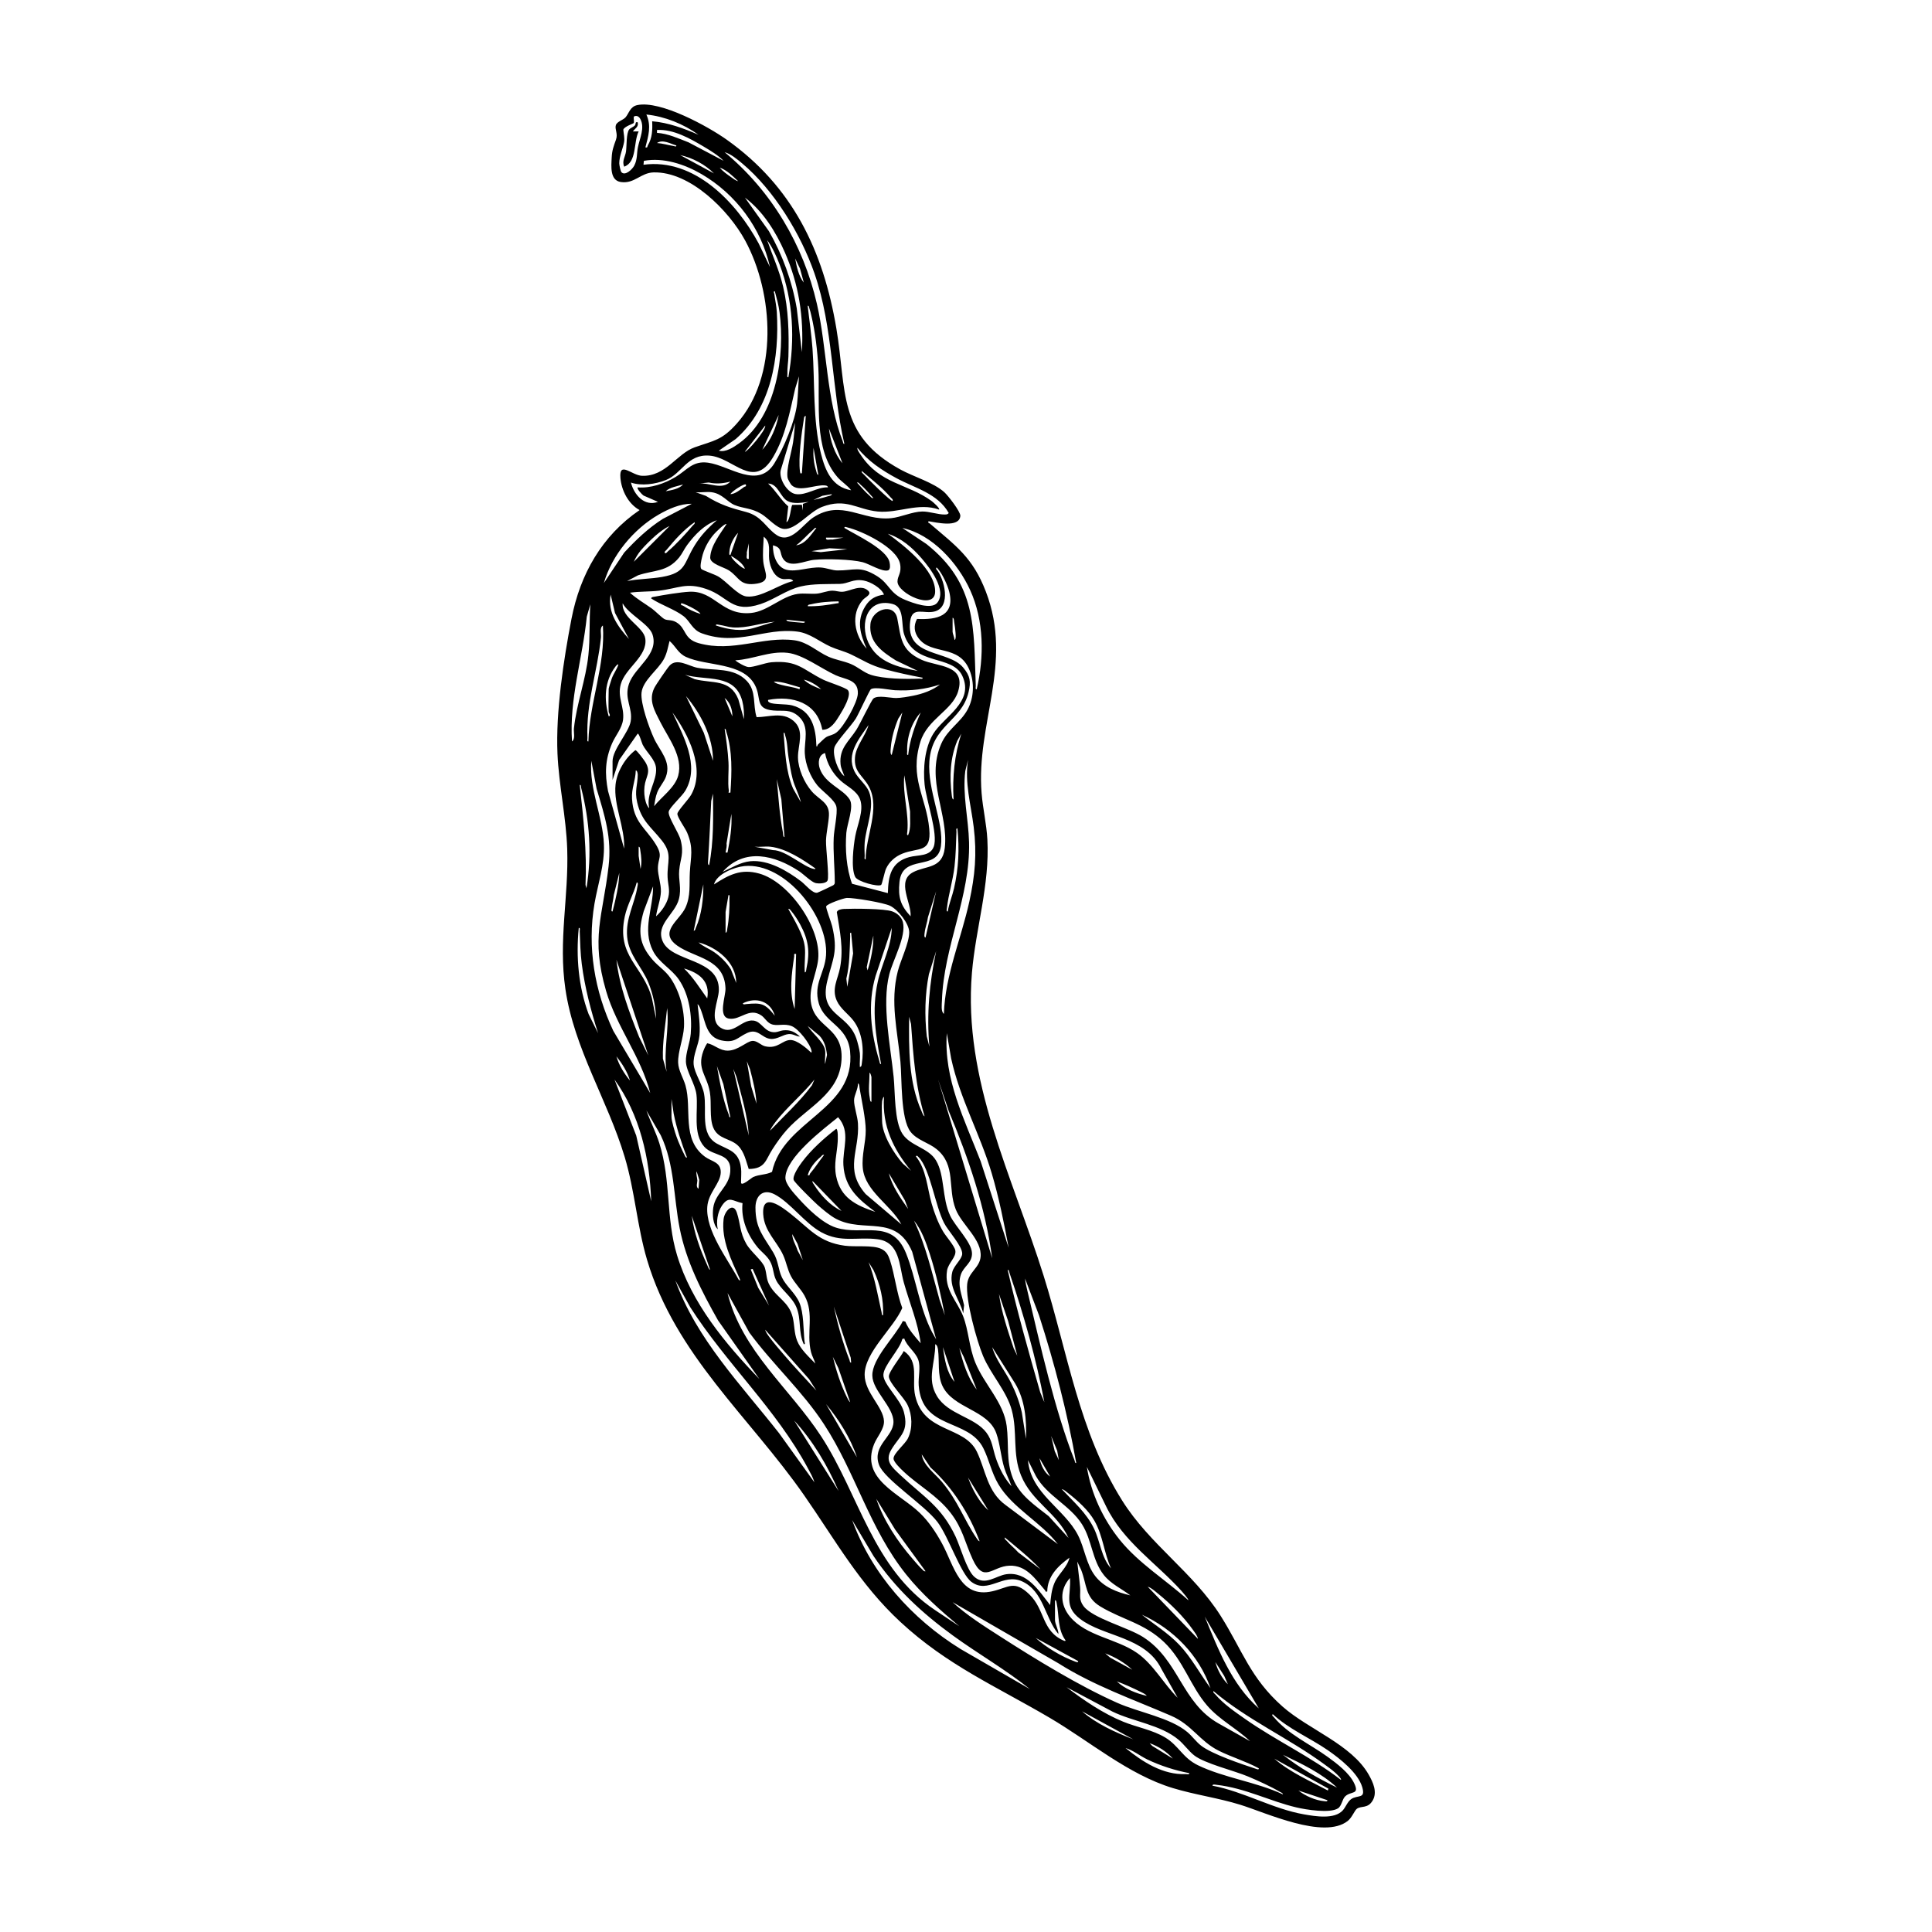 <?xml version="1.0" encoding="UTF-8"?>
<svg id="Layer_1" data-name="Layer 1" xmlns="http://www.w3.org/2000/svg" viewBox="0 0 2000 2000">
  <path d="M961.13,539.55c-.62,2.32.55,1.67,1.27,2.29,27.17,23.26,44.6,35.19,58.21,70.72,28.52,74.44-10.29,136.57-4.47,208.47,1.29,15.99,5.12,31.97,5.98,48.02,2.55,47.42-12.09,91.73-15.98,138-9.35,111.11,42.11,211.14,74.26,313.72,24.68,78.75,36.56,161.49,81.32,232.68,28.67,45.6,73.46,74.3,101.83,119.17,22.43,35.48,30.71,64.43,64.06,93.94,26.85,23.76,71.54,39.23,89.33,70.67,4.48,7.91,9.12,17.96,4.04,26.66s-11.89,5.17-16.41,8.59c-2.33,1.76-5.03,9.13-9.42,12.58-24.8,19.47-84.57-8.54-111.25-16.79-23-7.11-46.99-10.32-69.76-17.24-46.13-14-86.03-48.38-127.33-72.67-55.67-32.74-106.03-54.26-154.69-99.31-42.34-39.21-67.42-84.8-99.76-131.24-56.49-81.1-133.1-144.96-162.49-243.51-10.37-34.8-12.63-71.51-23.24-106.76-17.77-59.04-52.24-111.76-61.33-173.67-7.43-50.57,3.5-95.21,1.88-144.88-1.09-33.16-8.64-65.84-10.08-98.92-1.87-42.8,6.32-97.24,14.52-139.56,8.91-45.94,31.43-85.87,70.5-112.48-11.64-6.3-18.72-20.2-19.85-33.12-1.61-18.29,11.81-2.69,22.43-2.35,24.61.78,35.92-22.95,54.47-29.5,20.24-7.14,28-7.18,43.49-24.51,43.57-48.76,38.35-135.06,8.66-189.69-16.83-30.95-56.79-71.34-94.68-70.39-13.4.33-19.78,11.99-33.91,9.97-11.53-1.65-9.93-16.4-9.51-25.32.35-7.61,2.07-11.85,4.45-18.55,2.26-6.37-1.52-10.82-.11-15.09,1.2-3.66,7.61-5.23,10.01-8.02,3.63-4.21,4.58-11.14,12.3-12.7,24.03-4.88,72.87,21.93,92.59,35.96,67.95,48.33,99.81,114.64,113.39,195.61,10.79,64.3.8,109.91,66.27,145.73,13.81,7.56,34.19,13.35,45.49,23.51,3.73,3.35,16.79,20.11,16.52,24.4-.79,12.8-25.25,6.8-32.99,5.58ZM723.12,139.53c-15.48-11.17-34.94-19.04-54-20.98,5.33,11.92,2.11,22.11-1,33.98,2.67.56,1.72-.67,2.49-1.96,4.63-7.85,4.94-16.13,4.51-25.03,16.78,1.38,32.71,7.38,48,13.99ZM643.35,178.3c3.91,4.08,11.27-3.09,13.21-6.82,3.46-6.64,2.46-12.57,3.83-19.17,1.92-9.26,7.29-20,2.52-29.06-1.43-2.71-3.92-4.11-6.69-2.61-.63,1.82.58,5.37-.26,6.74-.4.65-9.81,3.64-10.71,6.86.3,4.24,1.52,8.4.81,12.73-1.01,6.17-5.04,14.83-5.01,22.06,0,1.75,1.3,8.21,2.3,9.26ZM749.12,166.53c-5.77-5.84-13.62-10.6-20.69-14.8-14.25-8.45-31.35-18.14-48.31-17.19v2.99c11.51.78,22.11,5.77,32.68,9.83l36.33,19.16ZM700.11,150.56c-6.02-1.73-14.08-6.6-19.99-2.51,5.76.36,11.3,2.17,16.96,3.04,1.05.16,3.26,1.34,3.03-.53ZM874.11,459.54c-13.55-58.27-11.28-119.57-30.97-176.51-14.01-40.5-41.94-86.43-75-114-5.12-4.27-11.63-9.74-18.01-11.48,48.44,40.05,81.41,95.73,95.51,156.98,10.53,45.74,9.75,99.22,26.75,142.26.42,1.06.29,2.98,1.73,2.74ZM739.12,179.53c-9.02-9.23-22.46-16.29-34.99-18.98l34.99,18.98ZM797.11,276.54c-9.03-40.43-35.39-75.65-71.07-96.41-17.41-10.13-39.35-17.38-59.48-13.64l-.43,4.06c52.7-7.15,96.27,38.94,119.17,81.33l11.82,24.67ZM764.12,187.53c-5.53-5.19-11.7-11.48-19-13.98,3.01,3.74,7.73,7.1,11.68,9.81,2.18,1.49,4.72,3.72,7.32,4.17ZM830.11,364.54c2.08-36.48-3.14-70.35-17.81-103.67-9.3-21.11-22.59-42.42-41.17-56.32l24.8,34.69c14.21,24.72,24.08,51.93,28.88,80.12l5.3,45.18ZM816.11,390.54c6.99-39.06,5.16-79.27-8.97-116.51-3.26-8.59-7.59-18.2-13.01-25.48,5.52,16,12.6,31.42,16.5,47.99,5.66,24.03,6.18,47.9,5.53,72.55-.16,5.92-1.31,11.48-1.04,17.97.05,1.22-.75,3.72.99,3.49ZM832.11,292.54l-3.97-14.52-5.01-10.48c1.53,8.29,3.65,18.47,8.98,24.99ZM744.13,466.53c7.11,1.95,15.2-3.48,20.9-7.58,39.04-28.04,47.73-91.48,41.96-135.78-.96-7.35-2.97-14.5-4.88-21.62-1.91-.22-.65,1.95-.51,3.01.76,5.95,2.22,12.48,2.56,18.44,2.73,46.8-5.69,99.39-42.57,131.51l-17.46,12.02ZM881.12,507.53c-3.95-5.24-9.71-8.52-14.03-13.46-25.37-29.04-18.05-77.08-19.93-113.07-.92-17.63-3.23-37.48-7.35-54.65-.57-2.39-1.08-4.76-1.94-7.08-.39-1.05-.34-2.97-1.74-2.73,1.62,14.78,3.91,29.66,4.98,44.5,2.53,35.17.15,74.15,8.69,108.31,4.39,17.55,11.36,34.84,31.32,38.17ZM660.13,504.55c13.37,1.02,27.52-3.83,38.91-10.59,12.22-7.26,17.92-17.29,34.14-14.96,22.3,3.2,51.6,28.01,68.48.58,9.69-15.73,21.36-43.49,23.46-61.54,1.09-9.39,1.13-19.07,2-28.49l-3.92,12.57c-5.62,24.24-10.07,49.41-22.9,71.1-20.45,34.58-40.81.45-65.79-1.55-23.17-1.85-28.24,18.66-45.4,25.35-10.76,4.2-24.93,6.29-35.97,2.53,3.16,12.48,13.81,25.16,27.99,19.98l-14.95-6.53c-1.36-.84-7.39-7.22-6.04-8.45ZM789.13,465.54c8.94-9.48,14.57-23.33,16.98-35.99l-16.98,35.99ZM830.12,489.54l4-58.99c-1.94.41-1.75,2.01-2,3.49-2.38,14.69-5.82,39.76-4,54.02.19,1.46.76,3.1,2,1.48ZM819.46,502.21c-1.08-1.06-3.79-5.9-4.11-7.39-1.8-8.52,4.17-27.19,5.63-36.92,1-6.7,1.51-13.61,2.13-20.35l-14.54,47.94c-3.3,8.93,6.06,24.56,15.11,25.98,10.88,1.71,22.25-7.52,33.44-6.94-.36-1.77-2-1.92-3.49-2.05-9.68-.89-26.38,7.32-34.17-.27ZM771.13,467.54c1.39,1.44,22.14-22.36,20.98-27l-20.98,27ZM872.11,479.54l-13.98-35.99c1.41,12.38,5.76,26.45,13.98,35.99ZM847.11,491.54l-4.98-27.99c-.48,8.22.26,15.91,2.73,23.76.38,1.21.75,4.23,2.25,4.23ZM736.62,509.54c-5.05-.68-11.3.49-16.5,0l10.68,3.82c14.36,8.99,25.46,12.48,41.38,16.62,16.76,4.36,20.65,16.61,31.99,24.01,14.55,9.49,26.94-11.26,37.64-18.26,29.56-19.33,50.71,3.74,80.69.69,10.22-1.04,21.92-6.74,32.18-6.91,7.18-.12,16.36,3.17,22.95,3.11,1.84-.02,3.29.15,4.48-1.58-11.49-20.28-34.74-25.63-54-35.98-15.14-8.14-29.77-17.92-40.48-31.52-.61,1.91,2.04,5.3,3.09,6.91,20.25,31.02,48.4,29.8,73.74,48.26,1.3.95,8.9,7.58,7.67,8.82-21.34-7.7-42.49,4.06-63.49,2-21.6-2.13-32.74-14.38-57.77-4.75-13.14,5.05-26.98,23.7-39.22,22.79-7.68-.57-16.43-11.29-23.51-15.54-10.59-6.36-18.62-5.45-27.76-9.24-7.42-3.08-12.63-11.75-23.76-13.24ZM924.11,518.54c.44-1.88-1.04-2.38-1.99-3.5-8.35-9.93-20.15-19.01-29.99-27.5-.44,1.88,1.04,2.38,1.99,3.5,1.94,2.31,28.64,29.02,29.99,27.5ZM756.12,498.55c-7.65,1.97-14.64,2.62-22.45.94l-10.54,1.04c11.07-1.31,24,7.26,32.99-1.98ZM904.12,515.53c-4.33-4.66-8.63-9.89-13.5-13.99-1.12-.95-1.63-2.42-3.5-1.99,4.33,4.66,8.63,9.89,13.5,13.99,1.12.95,1.63,2.42,3.5,1.99ZM837.12,519.55c-6.88.78-15.27,2.51-21.69-.81-7.88-4.08-9.79-17.93-20.3-18.19,7.88,7.17,12.93,16.75,20.86,23.66l-1.85,16.33c4.02-1.75,4.45-16.78,6.12-17.87l9.87-.13.98,6,.06-6.95,5.95-2.03ZM707.12,501.55c-5.71,1.7-13.73,2.87-18,6.98,6.05-1.17,13.67-2.21,18-6.98ZM772.12,501.55c-1.6-1.35-14.8,7.22-15.99,9.99,4.81-.12,10.19-4.52,14.11-7.41,1.13-.83,2.49.01,1.89-2.58ZM861.12,511.55l-9.8,1.69-9.19,4.29c4.87-1.11,10.01-2.21,14.76-3.73,1.21-.39,4.22-.75,4.23-2.25ZM716.12,521.55c-11.8-.29-24.22,5.38-34.3,11.18-25.9,14.91-48.39,42.03-56.69,70.8l21.02-31.46c12.05-13.04,24.92-25.4,40.05-34.95l29.91-15.57ZM742.12,538.55c-12.89,4.51-22.89,14.98-30.81,25.68-2.99,4.03-5.02,8.86-8.21,12.79-12.38,15.29-25.83,12.9-42.51,18.49l-11.46,6.02c11.9-2.38,24.28-2.2,36.2-4.28,25.18-4.4,22.24-13.79,33.62-32.38,6.47-10.57,13.85-18.23,23.17-26.32ZM688.13,572.54c1.88.43,2.37-1.06,3.5-1.99,7.87-6.52,18.81-18.54,25.5-26.5.94-1.12,2.43-1.63,1.99-3.5-10.99,7.54-20.54,18.21-28.99,28.5-.93,1.13-2.43,1.62-1.99,3.5ZM752.12,542.55c-1.53-1.39-11.68,8.9-13.03,10.46-6.06,7.02-10.49,15.39-12.51,24.49-.6,2.72-2.36,9.77-.49,11.57,1.43,1.38,13.66,5.52,17.33,7.66,8.9,5.19,20.39,19.68,29.29,20.73,15.05,1.78,33.88-12.83,48.4-15.93-1.82-3.44-7.04-1.59-10.41-2.08-9.12-1.31-13.62-12.36-14.47-20.53-.89-8.67,2.33-16.9-5.63-23.37-.38,8.3-1.22,17.17-.48,25.48,1.07,12.04,9.8,21.68-9.52,23.5-15.09,1.42-15.62-7.15-25.97-14.01-5.19-3.44-19.68-6.75-19.43-13.35.45-12.25,10.58-24.76,16.91-34.62ZM693.12,544.55c-5.01,2.23-10.41,6.38-14.53,9.96-4.49,3.91-11.73,11.01-15.45,15.55-2.55,3.11-5.47,7.72-7.01,11.48l36.99-36.99ZM919.12,552.55c16.5,11.95,49.91,37.98,48.93,60.42-.84,19.29-38.85,1.38-38.97-10.91-.06-5.99,4.61-8.81,2.6-18.58-3.45-16.75-39.29-33.85-54.51-37.5-1.01-.24-3.27-1.32-3.04.54,11.38,7.07,44.19,21.96,46.76,35.74.45,2.43,1.14,6.86-1.4,8.13-6.08,2.03-19.64-6.66-26.34-8.38-11.99-3.08-38.03-3.65-50.51-2.47-9.53.9-25.14,9.23-31.96-1.06-3.94-5.95-.53-11.64-10.54-13.95-.25,9.62,3.59,22.75,14.18,25.32,10.36,2.51,23.37-3.12,35.36-2.36,5.64.36,12.06,2.98,16.96,3.04,17.7.19,23.36-5.27,41.19,5.81,13.22,8.22,12.66,17.82,29.32,24.68,7.68,3.16,26.99,10.36,33.01,3.04,10.55-12.82-7.65-36.28-16.06-46-9.54-11.04-20.8-20.91-34.97-25.52ZM845.12,546.55c-1.88-.44-2.38,1.04-3.5,1.99-5.93,4.99-11.1,11.38-17.5,15.99,9.83-1.4,15.29-10.9,21-17.98ZM1011.11,713.54c7.78-33.57,7.66-70.89-6.81-102.67-12.78-28.05-39.08-57.57-70.17-64.32l24.89,16.59c52.23,41.42,48.83,86.23,51.1,146.91.05,1.21-.75,3.72.99,3.48ZM756.11,574.54l8-22.99c-4.77,4.71-8.64,12.75-9.02,19.47-.06,1.09-.65,3.78,1.02,3.52ZM873.12,556.54h-18c-.82,3.67,4.44,1.44,6.55,2.05l11.45-2.05ZM775.12,578.54v-16l-2.05,9.45c.61,2.11-1.62,7.37,2.05,6.55ZM877.12,568.55l-18.49-1-18.5,2.98,9.53,1.05,27.45-3.03ZM771.12,588.53c-2.76-6.09-8.69-9.53-13.99-12.99-1.56,1.75,12.33,14.37,13.99,12.99ZM949.29,640.72c20.56,1.08,39.59-3.11,33.34-28.18-1.71-6.86-6.95-18.1-11.53-23.47-.74-.87-2.24-2.89-1.96-.04,8.67,10.08,15.69,38.97-1.18,43.84-11.37,3.28-23.62-5.83-25.74,10.26-4.98,37.75,39.28,29.27,54.89,47.94,7.3,8.73,8.11,14.57,5.53,25.49-7.17,30.33-37.78,33.99-40.55,71.45-2.22,30.05,15.28,63.72,11.95,87.95-3.68,26.82-39.95,7.16-42.9,37.1-1.54,15.65.91,24.08,11.49,35.49,1.19-13.82-14.94-36.19,2.44-45.55,13.28-7.15,30.39-3.28,32.94-25.06,4.18-35.57-20.08-69.98-3.75-107.75,6.66-15.4,19.9-21.88,27.37-35.63,6.62-12.18,7.27-28.11,1.96-41-11.06-26.86-39.03-15.07-52.45-32.55-4.86-6.33-5.61-13.15-1.86-20.3ZM915.12,615.54c-2.72-6.83-13.9-13.24-20.95-14.54-11.04-2.04-15.94,3.24-24.65,3.45-12.66.3-27.9-.35-40.4,2.59-14.89,3.51-27.61,13.61-41.73,18.27-29.99,9.89-32.76-7.5-56-15.52-21.2-7.32-29.28-.53-49.77,1.75-9.77,1.09-19.75.62-29.49,2.02,6.93,6.4,15.29,11.09,22.91,16.58,3.21,2.31,10.5,9.74,13.1,10.9,3.36,1.5,7.03.25,11.91,3.09,10.78,6.27,7.17,17.23,23.3,21.7,35.56,9.88,66.43-7.43,99.02-3.02,13.79,1.87,23.44,11.68,35.07,16.93,7.33,3.31,15.96,4.51,23.37,7.63s13.44,8.89,20.77,11.23c13.27,4.24,36.01,4.52,50.06,3.95,1.21-.05,3.72.76,3.48-.99-12.87-2.4-26.12-5.22-38.81-8.69-16.11-4.41-21.56-8.83-35.51-15.49-6.68-3.19-14.38-4.97-21.03-7.97-11.5-5.18-21.25-13.93-34.4-15.6-34.18-4.35-61.14,15.41-98.8,1.8-10.13-3.66-11.75-12.22-19.11-17.89-8.99-6.91-23.6-11.68-33.32-18.19-.13-1.58,2.52-1.64,3.62-1.86,8.8-1.76,27.21-4.69,35.89-5.11,26.31-1.27,33.43,25.07,63.98,21.97,17.22-1.74,31.6-17.47,48.27-19.73,6.46-.88,13.33.31,19.73-.27,4.98-.45,10.89-3.03,16.02-3.08,3.74-.03,6.91,1.44,10.99,1.1,7.73-.64,18.59-8.08,26.05-1.07,4.24,3.98-2.84,6.48-5.52,9.57-12.96,14.96-8.54,36.84,3.97,50.48-6.59-15.09-10.78-28.84-1.41-43.92,4.73-7.61,10.56-10.82,19.42-12.09ZM651.11,661.54l-14.47-27.02-4.51-18.98c-3.41,18.38,7.44,33.11,18.98,45.99ZM868.12,622.55c-9.03.05-19.76.8-28.49,3-1.39.35-3.12-.01-3.5,1.99,10.24.34,20.48-1.18,30.5-3.02,1.64-.3,1.72.64,1.5-1.96ZM634.12,807.54v-19.5c0-12.2,16.81-29.84,18.76-41.24,2.38-13.9-7.02-23.41-1.8-38.8,5.99-17.64,31.3-30.35,24.36-51.29-3.58-10.79-25.12-21-30.83-32.16-1.41,15.08,21.76,24.3,23.42,36.58,2.49,18.51-20.82,30.22-25.46,47.37-3.62,13.41,3.97,23.43,2.43,36.43-1.06,8.98-7.9,16.57-11.38,24.62-7.29,16.85-7.58,31.36-4.22,49.19l16.69,59.79c1.06-21.87-11.13-44.94-8.87-66.37,1.39-13.16,10.04-27.7,20.5-35.56,1.39-.26,9.19,10.39,10.39,12.41,6.35,10.67.24,14.79-.92,25.13-.63,5.61-.2,10.99,1.42,16.37.42,1.41,2.04,5.34,3.46,6.02-3.58-14.64,8.26-27.93,7.06-41.55-.78-8.85-9.86-16.13-13.87-24.13-.73-1.47-3.81-12.24-5.17-11.32l-19.19,27.32-6.82,20.68ZM725.12,635.53c-1.07-3.45-18.99-11.82-19.99-10.99-.6,2.72.83,1.7,1.99,2.47,5.52,3.65,11.65,6.61,18.01,8.52ZM919.12,924.54c.44-17.72,3.23-32.17,22.21-37.29,9-2.43,21.48-.5,25.27-10.73,4.87-13.14-7.84-48.15-9.46-64.48s0-37.64,8.82-52.16c11.02-18.13,42.72-32.95,30.34-60.01-10.49-22.93-49.98-9.72-60.46-43.54-3.1-10.01.74-27.82-11.9-31.1-25.85-6.7-34.31,19.78-25,40,9.41,20.43,30.85,25.51,51.18,29.31l-22.67-10.82c-14.2-8.96-28.23-18.75-26.38-37.72,1.5-15.38,24.52-22.65,27.81-5.71,3.89,19.99,3.42,32.89,25.23,42.77,16.05,7.27,46.24,4.64,37.72,32.72-5.97,19.67-31.68,28.48-39,52-11.81,37.89,6.12,57.18,9.16,90.4,2.33,25.48-11.45,18.76-28.14,25.62-7.27,2.99-13.29,8.31-16.6,15.4-1.58,3.39-4.09,16.22-5.1,16.89-3.34,2.21-24.28-3.33-26.82-8.26-4.61-8.97-1.83-32.24.07-42.48,2.14-11.53,9.07-26.24,5.02-37.61-3.32-9.33-13.61-13.53-20.32-19.68-8.19-7.5-14-17.53-16-28.51-6.84,1.82-7.46,10.26-5.48,16,5.5,15.93,23.98,20.96,30.95,32.05,4.72,7.51-2.7,25.15-3.44,34.47-1.35,17.04.03,36.74,5.91,52.81l37.07,9.67ZM592.13,767.54c3.67-2.58,1.56-9.29,2-13.49,2.73-25.74,12.33-50.3,14.98-76.02,1.79-17.35.83-35.09,2-52.49l-3.67,12.81c-4.33,43.29-18.3,85.26-15.31,129.18ZM986.12,639.54v14.5c0,1.62,1.98,6.3,2.01,8.49,1.76-.69,1.12-5.93,1.04-7.54-.18-3.31-.77-7.36-1.36-10.64-.22-1.26-.18-4.85-1.69-4.81ZM833.12,643.55l-18.99-2c-.18,1.46,2.61,1.79,3.58,1.9,3.62.41,8.3.92,11.89,1.13,1.09.06,3.79.64,3.53-1.03ZM802.12,643.55c-14.32,1.23-29.06,6.99-43.48,5.97-4.63-.32-9.72-2.11-14.29-2.72-1.09-.14-3.45-1.11-3.22.72,13.77,4.47,26.43,6.58,40.62,2.14l20.36-6.12ZM609.11,767.54c1.03-40.61,17.81-79.07,15-119.99-3.6,2.31-1.59,8.58-2,12.49-3.73,35.86-15.51,66.85-13.99,104.02.05,1.22-.75,3.72.99,3.48ZM748.12,902.53c8.97-4.05,18.44-10,28.51-10.98,18.72-1.81,38.64,10.1,52.96,21.02,4.02,3.07,11.75,12.75,16.52,11.55.88-.22,15.68-7.14,16.42-7.67,1.33-.95,1.73-1.71,1.64-3.36-.04-15.37-1.81-30.7-1.1-46.1.39-8.41,4.1-24.56,2.8-31.72s-14.7-16.13-19.73-22.26c-7.19-8.77-12.35-21.6-13.01-32.98-.76-13.13,5.49-27.83-6.49-38.52-8.61-7.68-16.01-5.1-26.01-5.99-19.75-1.76-11.9-13.12-19.31-26.69-12.83-23.49-49.83-18.94-71.2-28.8-8.26-3.81-10.56-10.93-16.99-16.49-1.68,6.52-2.63,12.67-5.85,18.66-6.08,11.34-21.8,22.07-23.16,34.83-1.2,11.26,7.9,36.41,12.83,47.18,6.08,13.3,18.28,24.01,12.36,40.01-2.03,5.49-6.76,10.41-8.94,16.06-1.86,4.8-2.35,9.27-3.23,14.26,7.73-9.63,21.62-19.29,24.93-31.56,5.32-19.75-10.17-38.9-18.46-55.42-5.78-11.52-12.6-22.5-6.3-35.34,1.67-3.4,13.31-20.42,15.83-23.17,7.61-8.28,19.78.52,28.76,2.22,17.29,3.27,37.61-.81,51.27,13.73,10.09,10.73,5.95,24.7,10.09,37.41,12.95-.11,26.65-5.68,37.89,3.61,12.41,10.26,4.71,25.18,4.91,38.03.18,11.89,6.43,25.99,14.1,34.96,7.78,9.11,18.59,11.52,17.96,25.02-.38,8.14-2.73,17.6-3.03,25.97-.29,7.94,3.51,37.6,1.56,41.56-1.6,3.25-9.33,3.37-12.55,2.51-4.29-1.14-12.43-9.24-16.84-12.16-25.16-16.66-56.57-24.71-79.13.62ZM846.5,770.98c2.26-1.99,6.74-6.72,8.69-7.87,3.49-2.06,6.94-1.9,10.95-5.05,7.51-5.89,21.59-30.78,21.91-40.17.49-14.63-13.05-14.36-22.91-18.87-15.09-6.89-33.88-21.41-49.79-23.21-18.74-2.11-35.99,6.82-54.22,7.73,2.7,2.43,10.22,6.64,13.59,6.98,4.81.48,17.37-4.43,23.93-4.97,27.41-2.27,32.32,7.66,53.81,18.16,4.82,2.36,23.12,8.16,25.27,10.73,4.22,5.04-5.14,20.45-8.42,25.77-4.06,6.59-9.27,15.45-18.08,15.23-5.27-28.11-30.49-35.71-56.09-30.9-.35,1.72.43,2.04,1.71,2.78,3.64,2.1,16.87,1.23,23.13,2.87,20.44,5.33,24.67,23.53,25.16,42.35,1.49.38.78-1.03,1.37-1.56ZM630.12,737.04c-.47-7.71,0-16.19,0-24,0-.71,2.68-9.27,3.23-10.77,1.77-4.88,5.15-9.25,6.78-14.22-.57-1.15-2.69,1.58-3.01,1.99-11.45,15.03-12.03,33.88-6.99,51.49,2.63-.2.03-3.81-.01-4.49ZM770.11,744.54c.24-6.3-.07-12.67-1.69-18.79-7.65-28.85-36.93-20.74-59.29-27.19l9.99,4.5c18.41,4.74,36.59-.49,45.19,20.81l5.81,20.68ZM850.12,713.53c-4.84-4.5-11.56-8.5-18-9.98,4.65,4.75,11.85,7.6,18,9.98ZM828.12,711.55c-8.86-2.37-17.63-6-27-6,1.37,1.95,5.73,2.85,8,3.48,6.13,1.72,12.57,2.12,18.51,4.49l.48-1.97ZM973.12,708.55c-15.16,5.11-30.47,6.75-46.49,5.98-5.59-.27-20.92-3.75-25.08-1.06-1.43.93-12.74,25.76-15.62,30.38-4.64,7.44-20.46,24.13-22.13,29.86-2.28,7.8,3.49,24.8,10.31,29.83-1.33-4.37-3.53-7.7-3.97-12.51-1.52-16.44,8.54-23.39,16.4-35.58,3.53-5.48,15.53-30.66,17.64-32.36,4.71-3.79,17.47-.45,23.45-.49,4.83-.03,12.75-1.41,17.67-2.39,9.48-1.88,20.24-5.57,27.81-11.68ZM738.11,787.54c.16-24.29-12.72-48.84-27.98-66.99l18.46,38.03,9.52,28.96ZM758.11,741.54c.22-6.73-2.43-14.75-7.98-18.99l7.98,18.99ZM767.12,1209.04c.54,4.34,0,10.39,0,15,0,4.85,10.71-4.69,12.49-5.51,6.64-3.03,13.28-2.17,19.59-5.41,11.71-54.06,86.98-63.84,80.79-124.96-2.68-26.5-26.46-28.73-32.4-49.6-5.74-20.18,6.17-31.17,7.5-49.53,2.87-39.42-42.01-96.57-84.48-92.48-10.14.98-28.66,7.98-31.5,18.99,15.51-9.95,27.78-16.51,46.75-11.26,31.16,8.63,64.38,56.48,61.12,88.64-1.54,15.14-10.42,30.42-7.23,46.48,5.02,25.29,33.37,24.02,31.39,57.68-2.1,35.68-35.53,49.03-56.55,72.45-5.42,6.04-10.5,13.26-14.91,20.09-7.28,11.29-7.37,20.29-24.61,20.51-2.74-8.05-4.61-17.81-10.98-24.08-8.12-7.99-20.87-6.46-25.87-19.13-4-10.15-1.39-24.89-3.41-36.59-2.99-17.2-13.56-23.72-6.72-42.31,1.03-2.81,2.35-5.56,4-8.06,7.7,1.44,12.77,7.83,21.51,7.66,10.53-.21,19.12-9.49,25.11-10.07,4.95-.48,8.94,4.53,13.33,5.56,13.35,3.14,17.79-6.69,26.46-6.49,6.68.15,16.4,8.34,21.11,12.91.77.15.6-.92.51-1.5-1.24-7.45-13.33-22.79-20.31-25.69-8.3-3.45-15.3.46-21.7-2.31-4.22-1.82-6.52-6.56-10.07-8.92-12.81-8.55-21.58,5.27-33.37,3.36s-3.37-23.03-3.64-31.27c-1.03-30.91-31.65-31.31-49.86-44.23-20.08-14.25,2.4-26.12,8.43-39.44,5.58-12.31,3.81-23.74,4.51-36.49.91-16.41,4.1-24.78-2.83-41.19-1.88-4.46-10.55-16.33-10.03-19.6s11.64-14.76,14.36-19.71c14.94-27.1-3.13-62.54-19.51-85.02,11.19,24.09,28.68,54.89,13.41,80.92-3.5,5.96-16.45,17.39-17.26,21.82-.97,5.3,10.38,21.61,12.34,29.27,3.69,14.5-.36,18.96-1.48,31.49-.92,10.24,2.61,18.37-.31,29.7-4.04,15.67-24.16,26.13-16.9,43.49,9.34,22.33,59,17.28,58.25,50.84-.25,11.22-10.71,30.92,1.99,38.92s21.27-8.6,33.46-7.51c9.31.83,11.53,12.83,22.97,12.06,2.8-.19,5.45-1.63,8.13-1.9,7.57-.78,11.92,1.54,17.39,6.4-4.22-.11-6.65-2.81-11.46-2.55-5.89.32-11.94,5.65-18.91,5-9.35-.88-12.94-11.34-24.3-6.13-10.24,4.7-12.39,10.58-26.38,7.73-15.79-3.22-16.64-18.88-21.18-30.82-.72-1.9-2.06-5.64-3.75-6.73,1.19,10.59,2.93,21.79,1.97,32.48-.89,9.95-6.95,20.41-5.99,30.03.9,8.95,8.83,19.97,10.74,30.25,3.24,17.41-4.66,41.59,13.37,51.63,12.02,6.69,22.71,7.51,24.88,25.12ZM923.11,781.54l11-43.99-4.17,6.32c-3.95,9.38-7.04,19.99-7.81,30.19-.12,1.6-.86,6.8.98,7.48ZM940.11,781.54c1.71-15.35,6.8-30.02,13-43.99-9.67,10.47-14.6,26.37-13.99,40.51.05,1.22-.77,3.71.99,3.48ZM896.11,889.54c.07-23.83,15.31-52.6,3.53-75.01-6.12-11.65-15.87-15.01-14.56-30.53,1-11.86,11-22.29,14.03-33.45-9.93,14.39-23.38,29.77-14.53,48.04,3.5,7.21,12.05,13.55,15.03,20.97,6.25,15.53-3.14,36.4-4.48,52.51-.35,4.24-.19,9.68-.02,13.99.05,1.21-.76,3.72.99,3.48ZM756.12,820.54c1.46-20.92,2.26-42.97-4.29-63.21-.34-1.05-.25-3.02-1.69-2.78,1.72,11.35,3.37,23.03,3.98,34.5.51,9.52-1,20.39.39,29.64.19,1.27-1.69,2.21,1.61,1.85ZM829.11,830.54c-2.06-8.27-6.28-15.72-8.5-23.98-1.94-7.22-3.09-15.25-4.34-22.66s-.94-14.83-3.44-22.57c-.34-1.05-.25-3.02-1.69-2.78,1.74,19.56,2.03,39.32,9.81,57.67l8.17,14.31ZM987.11,827.54c-1.24-23.31.97-45.74,8-67.99l-4.17,7.31c-7.31,17.71-8.16,37.21-5.7,56.07.14,1.08.39,4.68,1.87,4.61ZM977.11,1049.54c1.31-40.1,17.85-77.44,26.33-116.18,5.94-27.18,7.93-49.46,4.54-77.18-2.83-23.11-9.59-46.04-5.87-69.64l-2.86,11.62c-3.03,24.63,3.3,49.26,3.91,73.83,1.4,56.32-26.32,107.8-28.08,164-.12,3.78-1.17,11.33,2.03,13.54ZM673.11,1131.54c-9.46-37.57-34.88-68.59-45.71-105.78-16.04-55.09-3.44-76.97,2.59-128.84,3.46-29.78-3.94-52.38-12.38-80.36l-5.48-29.01c-2.36,29.34,11.97,57.78,13.03,86.45.8,21.68-6.18,40.63-9.73,61.36-7.74,45.22.06,90.67,19.5,131.86l38.17,64.32ZM679.13,948.54c5.45-4.69,11.01-12.65,12.71-19.77,1.89-7.89-.45-13.22-.76-20.69-.68-16.23,5.48-23.68-5.98-38.02s-21.16-20.4-25.51-39.49c-2.81-12.32.48-17.65.59-28.5,0-1-.43-4.57-2.04-4.53-.21,10.48-4.54,18.5-3.88,29.37,1.5,24.44,14.07,29.96,24.69,47.3,7.64,12.47,2.12,13.68,2.1,24.83,0,7.21,3.37,16.07,3.12,24.02s-3.93,17.29-5.04,25.47ZM940.11,864.54c3.2-7.79,1.74-16.24,2-24.48l-5.97-37.51c-2,19.9,4.99,38.94,3.11,58.62-.11,1.12-.92,3.6.87,3.37ZM812.11,866.54l-3.27-39.22-4.71-20.77c1.69,18.32,2.8,37.09,6.32,55.16.26,1.31.11,4.84,1.66,4.83ZM607.11,919.54c5.74-35.15,3.3-69.63-5.51-103.99-.29-1.14.06-3.25-1.47-3,3.88,34.42,7.49,68.73,5.99,103.51l.99,3.48ZM734.11,895.54c4.86-24.37,4.12-49.23,4-73.99l-1.87,7.62c-1.03,20.28-1.83,40.64-3.16,60.83-.08,1.16-.72,5.54,1.03,5.53ZM753.12,882.55c2.52-13.2,4.84-26.47,4-40l-4.98,30.5c.39,2.95-.26,5.42-.79,8.23-.36,1.93.09,1.2,1.78,1.27ZM981.11,943.54c1.35-8.21,4.67-15.9,6.52-23.98,4.75-20.78,5.63-40.79,3.48-62.01-1.74-.24-.95,2.27-.99,3.48-.46,11.94-.66,24.12-2.01,36-1.64,14.47-6.39,29.25-7.87,43.13-.12,1.1-.9,3.61.87,3.37ZM663.11,899.54c1.41-6.39.81-12.8-.27-19.22-.18-1.06-.26-3.97-1.71-3.77v9.48s1.98,13.5,1.98,13.5ZM797.62,876.54c-5.18-.58-11.21.42-16.5,0l19.01,3.49c13.35,0,32.07,17.77,42.48,19.52.58.1,1.65.26,1.5-.51-12.92-9.22-30.34-20.69-46.5-22.5ZM634.11,943.54c3.34-13.09,6.59-26.37,7-39.99l-5.67,22.81c-.43,4.53-1.79,9.35-2.19,13.82-.1,1.12-.93,3.59.86,3.36ZM679.11,1054.54c-.14-12.21-3.32-26.18-7.97-37.52-6.66-16.24-20.08-28.15-21.9-47.1-1.83-19.04,7.91-34.6,10.62-52.14.17-1.08,1.17-4.39-.73-4.24-3.14,11.99-9.75,22.96-12.35,35.15-8.88,41.59,18.87,50.65,28.07,84.61l4.26,21.22ZM718.13,963.54c1.76-.27,1.72-2.02,2.26-3.23,5.96-13.34,7.85-30.27,7.72-44.76l-9.98,47.99ZM1092.12,1656.54v20.5c0,4.16,3.89,10.58,3.5,14.5-14-16.74-15.29-44.31-37.51-54.49-19.74-9.05-35.14,13.54-52.5.5-11.11-8.35-23.6-46.69-35.09-61.91-13.47-17.85-55.2-44.23-60.62-59.38-7.15-20,14.83-28.69,15.02-44.2s-21.59-32.29-21.89-48.02c-.34-17.8,23.91-40.71,31.61-56.53l2.55.65c3.52,8.43,10.02,15.54,15.91,22.39-2.89-21.73-11.65-41.97-17.5-62.99-4.93-17.73-3.88-41.78-27.28-44.72-20.85-2.63-37.53,3.92-57.9-7.1-17.23-9.32-32.23-30.88-48.62-39.38-11.81-6.13-19.72,1.38-19.74,13.66-.02,21.97,8.51,29.94,18.46,46.62,5.51,9.25,4.86,17.19,9.04,25.96s13.85,16.12,18.02,25.98c4.5,10.63,4.03,27.66,5.22,39.78.11,1.1,1.18,3.4-.7,3.19-6-12.56-2.27-25.86-7.82-38.68-4.66-10.77-16.4-18.29-21.01-27.99-3.17-6.65-2.38-12.83-6.36-19.64-3.29-5.62-8.79-9.29-12.79-14.21-10.31-12.66-17.21-29.04-15.45-45.52-10.18-2.01-14.12-8.14-21.41,2.72-4.41,6.56-6.06,16.74-4.18,24.33-5.18-4.88-5.68-15.34-4.73-22.24,2.08-15.19,16.45-21.75,17.62-37.39,1.51-20.06-17.43-15.2-26.91-25.84-12.26-13.76-6.14-37.4-8.08-53.92-1.31-11.18-10.53-23.97-10.93-34.16-.34-8.76,4.3-19.9,5.02-28.96,1.49-18.68-1.49-40.06-12.16-55.81-7.62-11.25-20.75-17.62-27-30-11.31-22.41.33-43.58.17-66.67l-9.7,25.78c-5.93,20.51-5.02,33.91,9.2,50.23,5.91,6.79,13,11.01,18.34,18.66,9.7,13.88,15,33.94,14.16,50.82-.59,11.87-6.43,25.69-6.06,37.02.26,8,5.42,16,7.57,23.49,6.94,24.13-4.4,55.75,20.16,73.84,7.07,5.2,16.81,5.43,16.36,16.62s-12.87,20.78-13.92,35.18c-1.83,25.08,21.16,54.21,32.4,75.35,1.95,2.13,1.82.6,1.07-1.07-8.55-19.1-19.03-39.59-16.59-61.42.92-8.22,9.89-18.28,13.73-6.73,3.81,11.43,2.93,20.25,9.75,32.25,4.76,8.37,17.03,17.72,19.23,24.77s1.19,11.81,5.25,18.75c7.36,12.56,19.71,16.62,23.57,32.43,1.99,8.16,1.39,16.21,4.6,24.4,3.53,9.01,12.28,16.76,18.86,23.63-1.18-4.13-3.44-7.76-4.5-11.99-5.04-20.22,3.67-39.56-6.69-58.31-3.86-6.98-10.19-12.98-13.97-20.03s-4.82-14.61-8.12-21.88c-6.59-14.52-19.57-24.62-20.69-42.3-1.52-23.92,19.55-7.44,28.45-.46,19.5,15.29,28.97,29.32,56.04,32.96,10.95,1.47,28.83-.94,37.72,3.28,5.31,2.52,7.3,6.5,9.07,11.93,5.02,15.35,6.82,33.74,12.68,49.24-8.91,20.8-38.97,45.67-38.97,69.06,0,18.53,19.37,33.32,20.02,48.05.36,8.27-7.22,16.35-10.21,23.77-14.6,36.27,26.23,50.97,47.19,71.17,9.45,9.11,16.9,20.35,23.16,31.84,12.45,22.83,18.48,57.02,52.04,49.38,16.84-3.83,22.53-12.05,38.34,3.24,16.6,16.06,12.5,38.08,35.97,48.04.59.25,1.69.18,1.48-.48-8.51-11.4-6.47-25.92-9.26-38.75-.21-.98-.35-2.99-1.73-2.76ZM958.11,970.54l11-47.99-8.5,26.98c-.63,5.2-2.79,10.49-3.36,15.64-.13,1.17-1.03,5.37.87,5.37ZM751.12,944.04v21.5c1.61,0,1.61-3.42,1.84-4.66,1.65-8.79,2.49-21.9,2.16-30.85-.05-1.21.75-3.72-.99-3.48l-3.01,17.49ZM890.12,1090.04c.51,4.56-.37,9.84,0,14.5,1.95-.4,1.76-2,2.01-3.49,2.37-14.61.6-32.32-8.59-44.42-5.21-6.85-13.51-12.3-17.29-20.71-5.6-12.48,1.17-22.27,3.41-34.34,3.73-20.18-.28-37.53-3.38-57.32.75-2.63,5.09-3.24,7.51-3.34,10.14-.44,41.6-.4,49.9,2.56,4.99,1.78,9.63,5.78,10.97,11.03,3.73,14.69-10.19,38.96-14.04,54.02-7.98,31.16,1.22,74.02,4.51,106.52,1.61,15.91.54,45.83,9.17,58.83,8.44,12.71,26.75,14.23,34.63,27.37,9.3,15.51,6.02,38.87,14.71,57.29,5.3,11.22,22.05,27.28,22.55,38.5.46,10.45-8.72,13.81-11.55,22.53-3.61,11.11,1.08,20.79,3.39,31.6l-.88,8.39c-3.7-14.58-15.34-26.69-11.33-42.81,1.66-6.66,10.01-13.15,10.26-18.77.34-7.83-14.65-23.83-18.82-32.03-9.15-17.98-14.39-55.64-26.14-67.86-.75-.78-1.98-2.62-2.98-1.02,10.94,13.85,11.62,32.29,16.28,48.72,2.82,9.92,6.69,20.19,11.91,29.09,2.9,4.94,11.67,14.76,12.6,19.44,1.38,6.96-7.27,12.99-8.55,21-3.17,19.81,10.29,31.1,16.55,46.97,5.75,14.56,6.21,32.33,12.72,48.28,9.25,22.63,29.25,40.94,32.47,65.53,2.47,18.83-.92,35.85,6.53,54.47,7.05,17.6,22.8,27.74,37.01,38.99l20.48,22.52c-12.09-26.28-38.09-37.37-49.19-64.81-9.17-22.67-3.38-44.66-9.54-67.46-5.39-19.94-21.78-37.03-29.77-56.23-6.68-16.07-18.15-57.89-16.4-74.38,1.31-12.37,12.79-16.62,13.89-28.1,1.69-17.7-19.4-33.14-25.76-49.24-8.72-22.07.71-45.5-19.76-62.24-8.4-6.87-20.2-9.24-27-18-10.46-13.47-8.8-54.38-10.48-72.52-3-32.19-10.92-61.76-2.71-93.72,2.99-11.66,11.82-29.24,11.8-40.28-.02-9.08-11.62-23.39-19.7-27.38-6.66-3.29-37.32-8.41-44.85-8.17-3.07.1-20.76,6.15-21.4,8.74-.44,1.8,5.31,16.76,6.19,20.48,6.25,26.48.84,32.96-5.03,56.61-8.96,36.09,20.68,33.04,29.99,59.43,1.28,3.63,3.31,11.59,3.72,15.28ZM833.12,980.04c.98,8.21-.72,18.09,0,26.5,1.56.16,1.42-2.65,1.68-3.82,3.87-17.68,2.08-30.07-6.51-45.85-2.44-4.48-5.91-9.91-9.2-13.8-.4-.47-2.33-3.18-2.98-2.02,5.98,11.08,15.51,26.37,17.01,38.99ZM619.11,1069.54c-7.37-23.28-13.75-47.3-16.86-71.62-1.47-11.49-1.67-22.4-2.13-33.88-.05-1.21.75-3.72-.99-3.48-2.94,29.93-.33,61,10.22,89.26l9.76,19.73ZM912.11,1101.54c-5.51-29.23-9.93-55.37-3.5-85,4.08-18.82,14.32-36.56,14.5-55.99l-16.71,49.78c-8.48,28.55-4.79,59.53,3.8,87.63.35,1.14.37,3.71,1.9,3.58ZM877.11,1021.54l6.03-34.53-2.03-21.46c-1.75-.23-.94,2.27-.99,3.48-.61,14.82-.46,29.44-3.98,44.03l.97,8.48ZM898.11,1004.54c3.55-11.61,6.16-23.78,6-35.99l-6.87,32.62.87,3.36ZM762.11,1017.54c.08-21.38-19.91-36.88-38.99-41.99,4.67,4.32,11.1,6.52,16.31,10.18,6.81,4.77,12.83,10.72,17.22,17.78l5.46,14.03ZM962.11,1083.54c-3.02-33.18.03-66.54,7-98.99l-7.52,23.96c-4.18,21.12-4.52,42.89-2.2,64.26l2.72,10.77ZM824.12,987.55c-2.98-.46-1.7.65-1.97,2.5-2.57,17.82-5.53,37.14.47,54.5l1.5-57ZM671.11,1092.54l-32.98-98.99c3.12,27.72,13.2,54.25,23.52,79.96l9.46,19.03ZM732.11,1033.54c3.26-17.91-8.54-26.47-23.99-30.99,9.49,9.22,16.27,20.37,23.99,30.99ZM802.11,1051.54c-4.35-14.98-19.22-19.87-32.98-12.99-.23,1.79,2.25.97,3.37.87,15.72-1.48,19.55-.69,29.62,12.12ZM690.11,1109.54c-3.61-22.07,2.94-43.92.51-66.01-1.7,17.4-4.98,34.84-4.38,52.39l3.87,13.62ZM957.11,1155.54c-9.48-30.86-11.75-63.42-14-95.48l-1.98-7.5c-.3,32.68-.74,67.27,12.82,97.66.67,1.5,1.66,4.79,3.16,5.33ZM854.12,1087.04c.71,4.26-.51,10.03,0,14.5l1.99-9.5c-.88-7.52-2.61-14.41-7.97-20.03l-12.03-9.97c4.34,7.15,16.64,16.7,18.01,24.99ZM1044.11,1291.54c-4.71-25.65-10.08-52-17.49-76.99-12.07-40.69-33.01-77.4-42.01-118.99l-4.48-26c-3.34,47.56,18.45,89.61,35.01,132.48l28.97,89.51ZM652.11,1118.54c-2.48-8.79-8.3-17.86-13.98-25,2.42,8.87,8.11,17.97,13.98,25ZM783.11,1142.54c-.6-12.18-3.68-24.04-6.72-35.76l-3.26-8.23,4.48,26.01,5.5,17.98ZM756.11,1156.54l-7.27-34.21-6.71-18.78c2.96,16.4,6.14,34.75,12.25,50.25.42,1.06.29,2.98,1.73,2.74ZM775.11,1175.54c-1.11-20.76-7.51-40.82-12.72-60.76l-3.26-8.23,15.98,68.99ZM902.12,1140.54v-25.5c0-.25-.98-4.79-1.99-4.49,0,9.39-1.52,16.82.29,26.2.22,1.12.2,3.97,1.7,3.79ZM674.11,1243.54c-1.47-44.41-11.69-89.68-37.98-125.99l22.49,58,15.49,67.99ZM797.13,1170.54c14.62-15.5,30.7-29.94,43.41-47.08l2.57-5.92c-12.42,15.55-28.3,28.24-40.41,44.08-1.91,2.5-4.45,5.99-5.57,8.92ZM1027.11,1302.54c-7.11-52.77-24.48-103.57-45.01-152.48l-10.97-32.51,55.98,184.99ZM933.12,1267.53c-10.69-20.18-37.73-34.29-39.98-58.51-1.25-13.42,3.15-26.2,3.07-38.98-.07-11.9-4.16-30.51-6.25-42.84-.23-1.38-.29-5.43-1.83-5.66.33,5.73-3.97,12.13-4,17.49-.04,6.69,3.57,16.48,4.03,23.96,1.76,28.68-14.57,47.04,7.93,73.07l37.03,31.46ZM913.12,1140.04c-.65,5.91,0,13.81,0,20,0,14.5,12.16,33.91,21.49,44.51l8.52,7.48c-18.38-22.22-30.12-46.8-28.02-76.49-1.02-.29-1.94,4.07-1.99,4.49ZM695.12,1137.54v18.5c0,4.56,3.57,15.99,5.25,20.75,2.03,5.75,5.43,13.33,8.2,18.8.29.58,1.58,3.71,2.55,2.45-5.59-14.75-10.69-29.74-13.73-45.27l-2.28-15.22ZM786.11,1427.54l-42.8-60.69c-17-30.07-32.96-61.04-39.71-95.29-6.34-32.13-5.17-66.24-19.62-96.38l-14.85-25.64c4.11,11.5,9.76,22.33,13.45,34.03,12.16,38.58,6.65,77.49,18.27,115.73,15.1,49.66,49.84,91.56,85.26,128.23ZM906.12,1254.53c-17.48-13.04-31.63-24.89-33.04-48.45-1.03-17.24,7.98-34.28-5.48-49.54-15.3,12.3-54.11,41.71-54.56,62.5-.15,6.8,8.95,16.35,13.57,21.51,9.57,10.7,24.97,25.87,38.74,30.26,27.84,8.89,57.9-9.82,72.54,26.46,10.37,25.68,13.84,56.62,27.06,81.94l4.17,7.32-24.81-90.67c-16.86-39.6-49.7-18.82-78.86-34.14-6.23-3.27-14-9.91-19.34-14.66-3.68-3.28-23.57-22.76-24.5-25.58-1.42-4.33,5.72-14.64,8.53-18.41,9.58-12.85,22.82-24.73,35.49-34.49,2.14.11,1.67,11.28,1.54,13.52-.74,12.41-4.21,22.67-1.59,35.51,4.57,22.46,20.49,30.16,40.55,36.94ZM853.12,1195.55c-1.88-.44-2.38,1.04-3.5,1.99-5.98,5.03-11.17,11.39-13.5,18.99,2.59.66,1.76-.89,2.6-1.86,5.18-5.97,9.5-12.91,14.4-19.12ZM723.11,1230.54l.76-9.23-2.74-8.76c-.68,3.27.63,6.51.78,9.5.1,2.01-1.93,6.9,1.2,8.49ZM940.11,1251.54l-3.44-9.05-16.54-27.95c3.4,13.54,12.05,25.66,19.98,37ZM871.12,1253.53l-29.99-30.99c-.34,1.69.82,2.65,1.59,3.9,6.68,10.67,16.84,21.78,28.4,27.09ZM735.11,1314.54l-18.98-55.99c2.26,17.32,8.55,34.83,15.82,50.67.7,1.52,1.65,4.78,3.16,5.32ZM978.11,1361.54c-4.27-21.35-8.93-43.07-15.7-63.78-3.81-11.65-8.43-24.77-16.28-34.21,12.43,26.05,18.67,54.32,26.49,82l5.49,16ZM831.11,1304.54l-5.52-16.96-5.46-10.03c.03,6.02,3.83,11.31,5.52,16.96l5.46,10.03ZM914.11,1361.54c.82-16.17-3.06-32.09-9.81-46.67l-5.17-8.32c6.77,17.04,9.5,34.36,13.49,52.01.25,1.11,0,3.23,1.49,2.98ZM779.11,1313.55l-1.97.48,7.81,19.19,11.17,18.32-17.01-37.99ZM1081.11,1451.54c-8.53-45.31-21.12-89.92-35.98-133.51-.38-1.12-.57-3.62-2-3.47,9.74,42.64,21.61,84.77,33.72,126.76l4.26,10.23ZM1114.11,1514.54c-9.13-51.86-22.39-102.92-38.53-152.96l-14.45-38.03c.4,4.35,1.47,8.76,2.48,13,13.04,54.91,28.3,123.48,48.77,175.24.42,1.06.29,2.98,1.73,2.74ZM843.11,1534.54c-1.41-4.94-4.37-10.12-6.82-14.67-33-61.39-84.16-108.05-121.59-166.41l-15.57-27.91c21.88,60.77,68.21,108.19,107.39,158.1l36.59,50.89ZM993.12,1683.53c-19.76-16.65-38.75-33.24-54.97-53.52-38.12-47.64-52.54-105.75-85.22-155.78-22.4-34.3-53.02-61.9-77.22-94.78l-22.58-40.9c14.8,59.94,64.82,99.02,97.02,148.47,39.49,60.64,53.27,136.82,118.08,179.92l24.9,16.59ZM1053.11,1403.54l-9.49-35.99-9.49-28c2.73,19.3,9.11,37.84,15.24,56.24l3.74,7.75ZM881.11,1410.54l-.44-5.04-17.54-52.95c4.03,18.26,9.37,37.88,16.25,55.25.42,1.06.29,2.98,1.73,2.74ZM845.11,1439.54l-7.58-11.91-45.4-51.09c.62,2.71,2.93,5.67,4.58,7.91,4.2,5.73,9.77,12.06,14.44,17.56,10.88,12.83,22.62,25.11,33.96,37.53ZM936.11,1385.55l-2.05.61c-2.4,10.6-19.29,27.17-19.59,37.04-.29,9.58,17.77,25.42,21.18,38.32,5.49,20.76-4.22,24.52-12.94,39.1-7.16,11.98.64,18.19,9.4,26.43,23.64,22.23,42.5,32.36,57.19,63.81,4.91,10.51,11.3,33.9,18.92,41.08,11.1,10.46,22.71-.8,33.49-2.31,21.71-3.05,33.83,17.42,45.4,31.91.69-7.8,1.38-15.72,4.52-22.99,4.04-9.33,13.06-15.82,15.48-26.01-11.93,8.52-22.8,19.23-23,35-2.33.61-1.67-.56-2.29-1.27-10-11.58-19.29-26.17-36.89-25.49-18.08.7-26.32,18.81-38-6.56-8.14-17.68-10.22-31.72-22.87-48.13-13.98-18.14-33.06-27.97-48.97-43.03-2.83-2.67-9.88-9.42-10.1-13.01-.32-5.36,11.88-14.89,14.93-21.18,4.99-10.28,4.48-24.06-.34-34.3-3.85-8.16-19.2-22.8-19.44-29.62-.17-4.97,12.81-20.91,15.46-26.38,16.48,11.36,8,29.41,11.78,46.2,8.8,39.09,50.7,30.77,63.9,58.1,8.98,18.58,10.59,41.43,29.8,55.2l54.01,40.48c-17.2-22.66-46.91-37.33-61.52-61.97-7.26-12.25-9.64-25.45-15.61-37.39-15.64-31.34-63.62-18.47-66.92-65.08-.61-8.63,2.24-18.9-.48-26.52-2.97-8.3-11.78-13.75-14.49-22.02ZM1047.11,1538.54c-2.2-6.46-5.48-12.44-7.49-19-3.49-11.42-4.35-24.8-8.22-35.78-8.67-24.53-44.78-25.57-55.83-49.17-5.25-11.21-2.94-25.35-4.54-37.46-.24-1.81-.87-4.91-2.9-5.59.31,19.39-9.2,35.43,1.79,53.7,11.6,19.28,38.98,21.56,51.2,37.8,6.14,8.15,6.65,17.14,9.74,26.26,3.62,10.69,8.64,20.76,16.25,29.24ZM988.11,1430.54l-11.98-35.99c1.64,12.34,3.82,26.24,11.98,35.99ZM1062.11,1489.54c.7-19.68-.97-40.05-11.18-57.3l-23.8-37.69c3.83,13.35,13.37,24.72,19.52,36.97,4.88,9.73,8.78,20.19,11.18,30.82l4.28,27.2ZM1011.11,1438.54l-13.5-33.99-4.48-9.01c3.61,14.82,8.6,30.86,17.98,42.99ZM880.11,1451.54l-12.22-35.26-5.76-11.73c3.33,13.72,8.04,28.55,14.28,41.21.8,1.63,2.25,4.85,3.7,5.78ZM887.11,1508.54c-6.65-19.91-18.63-38.95-31.98-54.99l31.98,54.99ZM868.11,1543.54c-11.51-26.4-26.39-51.81-45.98-73l45.98,73ZM1096.11,1511.54l-1.71-9.78-6.27-15.21,3.73,15.76,4.25,9.23ZM1014.11,1595.54c-10.92-29.01-27.98-55.64-50.96-76.53l-9.02-13.47c1.59,11.4,13.65,19.77,20.96,28.52,16.97,20.31,22.65,38.97,36.19,58.81.7,1.02,1.55,2.38,2.83,2.66ZM1087.11,1528.54l-10.98-18.99c1.4,7.11,4.94,14.8,10.98,18.99ZM1170.12,1651.53c-9.26-7.08-19.97-11.7-27.42-21.07-12.25-15.43-12.12-35.87-22.56-52.44-12.55-19.92-36.33-29.41-47.83-50.17l-8.18-16.3c2.87,34.51,37.73,50.2,51.81,77.67,6.92,13.5,8.43,30.09,17.77,42.23,8.85,11.51,22.61,16.89,36.41,20.08ZM1230.11,1656.54c.71-.75-6.01-8.47-6.96-9.53-25.98-28.85-60.4-50.93-78.2-87.8l-19.82-40.67c4.18,27.21,16.79,54.13,34.02,75.47,19.85,24.59,47.69,41.48,70.96,62.53ZM1023.11,1563.54l-20.98-34c4.25,12.05,11.51,25.43,20.98,34ZM1150.11,1623.54c-7.22-16.01-8.36-33.91-17.19-49.3-6.34-11.06-17.34-20.86-27.33-28.67-1.82-1.42-4.2-3.7-6.47-4.01,12.27,13.18,25.52,24.38,33.48,41.01,6.44,13.45,7.54,29.99,17.51,40.98ZM958.12,1626.54l-31.41-43.08-19.58-31.91c7.54,22.35,21.98,44.25,37.48,62.01,2.66,3.04,7.24,8.61,10.01,10.99,1.13.97,1.64,2.4,3.5,1.99ZM1066.12,1748.53c-25.03-20.17-53.27-36.28-79.31-55.18-32.23-23.39-60.19-49.24-82.5-82.5l-22.18-37.31c20.28,55.94,61.92,102.29,112.07,133.41l71.91,41.57ZM1077.12,1624.53c-11.21-12.07-24.31-22.47-36.99-32.99-.44,1.88,1.04,2.38,1.99,3.5,3.52,4.18,8.35,7.84,11.99,12.01l23.01,17.48ZM1294.12,1802.53c-14.03-13.37-31.67-22.09-44.51-36.98-17.4-20.18-24.32-46.27-44.46-65.54-20.7-19.79-43.31-23.24-66.04-36.96-16.12-9.73-13.71-22.11-19.96-38.04l-4.01-8.48c.93,8.82,2.18,17.67,2.98,26.51.7,7.7-1.74,12.45,3.48,19.52,9.46,12.8,46.06,22.04,61.83,32.17,37.31,23.96,39.77,68.15,78.39,89.61l32.31,18.18ZM1219.11,1757.54l-16.76-29.73c-16.5-33.77-59.72-33.21-84.14-51.86-17.21-13.15-9.36-24.11-10.58-42.41-10.97,12.09-10.17,27.77-.02,40.01,16.86,20.32,47.97,22.59,69.44,37.56,17.1,11.92,27.48,32,42.06,46.43ZM1240.11,1696.54c-.59-3.33-3.26-6.58-5.18-9.31-9.71-13.85-23.2-27.06-36.34-37.66-3.09-2.49-6.66-5.87-10.48-7.01l51.99,53.99ZM1303.11,1830.56c-13.05-7.14-28.17-11.59-41.35-18.16-19.97-9.95-27.73-26.87-49.66-36.34-39.46-17.04-79.95-31.09-116.65-54.35l-109.33-63.16c14.48,13.41,32.36,24.65,49.08,35.41,36.91,23.73,81.34,50.97,121.24,68.76,22.3,9.94,54.92,15.35,72.69,30.31,4.87,4.1,9.06,9.98,14.07,13.93,11.26,8.85,42.31,19.35,56.9,24.11.98.32,3.21,1.37,3.01-.51ZM1253.11,1747.54c-11.84-34.05-38.43-61.15-70.99-75.99,12.87,10.25,27.1,18.98,38.51,30.98,12.91,13.56,21.43,30.09,32.48,45.01ZM1303.11,1768.54l-55.98-95c14.14,34.22,27.62,69.76,55.98,95ZM1116.11,1719.56l-43.99-24c11.02,10.01,26.83,19.37,40.96,24.53.94.34,3.25,1.32,3.03-.53ZM1172.12,1728.53c-7.86-7.38-17.85-13.15-28-16.98l5.09,4.4,22.91,12.58ZM1271.11,1743.54l-3.82-8.67-9.16-14.32c2.17,8.09,6.86,17.09,12.98,22.99ZM1187.12,1755.53c-1.19-1.8-4.37-3.18-6.34-4.15-7.95-3.94-16.34-7.72-24.66-10.83,8.01,7.7,20.22,12.53,31,14.98ZM1328.12,1857.53c-.23-1.5-1.89-1.86-2.98-2.51-9.53-5.66-22.73-11.61-33.04-15.96-14.8-6.25-45.13-13.4-56-22-5.52-4.37-10.48-11.39-15.98-16.02-18.54-15.62-47.11-18.76-68.69-29.31l-47.33-25.16c17.86,13.6,37.87,27.26,58.73,35.76,14.19,5.78,30.49,8.5,43.57,16.43,13.86,8.4,17.89,20.9,33.49,28.51,26.89,13.11,60.79,17.39,88.21,30.28ZM1388.11,1842.54c1.09-1.11-4.98-6.61-5.98-7.51-3.04-2.78-7.32-5.81-10.7-8.3-37.09-27.37-80.08-46.21-115.31-76.18-.44,1.88,1.04,2.38,1.99,3.5,8.26,9.83,20.2,17.95,30.69,25.31,32.18,22.58,68.17,39.11,99.31,63.18ZM1173.12,1800.53l-53-28.98c15.31,13.24,34.27,21.65,53,28.98ZM1255.13,1848.53c32.56,6.17,62.37,24.04,94.81,29.7,11.59,2.02,31.54,5.45,40.16-4.21,2.95-3.3,4.83-8.82,8.51-11.49,6.72-4.86,15.33.24,11.56-12.54-4.37-14.81-23.39-29.77-35.73-38.26-18.64-12.82-40.07-21.62-56.82-37.18-1.63,1,.33,2.21,1,3,15.1,18.01,37.17,27.7,55.82,41.18,9.57,6.91,22.44,16.68,27.5,27.5,5.62,12.01-3.33,7.65-9.34,13.29-3.22,3.02-3.65,10-7.52,12.48-8.43,5.38-33.05,1.37-42.96-.95-27.56-6.45-53.26-20.13-82.62-23.38-1.1-.12-4.53-.98-4.37.87ZM1214.12,1820.53c-6.08-7.09-15.15-12.86-24-15.98l2.67,2.82,21.33,13.16ZM1231.12,1835.55c-14.47-2.72-30.09-7.76-43.37-14.13-7.58-3.64-14.45-9.42-22.62-11.87,17.61,14.34,38.76,28.01,62.51,26.99,1.21-.05,3.71.76,3.48-.99ZM1384.12,1850.53c-15.83-14.84-36.5-24.6-56-33.98,17.05,13.58,36.41,24.39,56,33.98ZM1375.11,1851.56l-55.99-31.01c16.4,14.2,36.57,22.83,55.51,32.98l.48-1.97ZM1374.12,1863.56l-29.99-10c6.83,5.44,17.7,10.27,26.52,10.97,1.1.09,3.72.74,3.47-.97Z"/>
  <path d="M660.12,126.55c1.23,4.69-2.47,6.18-4.99,9.5h6.01c-5.53,11.13-1.61,31.72-15.01,36.49-2.47-5.86,1.12-10.28,1.9-15.59.87-5.98.14-19.25,3.42-23.09,1.14-1.33,4.28-2.48,5.66-3.87,1.53-1.54,0-4.14,3.01-3.44Z"/>
</svg>